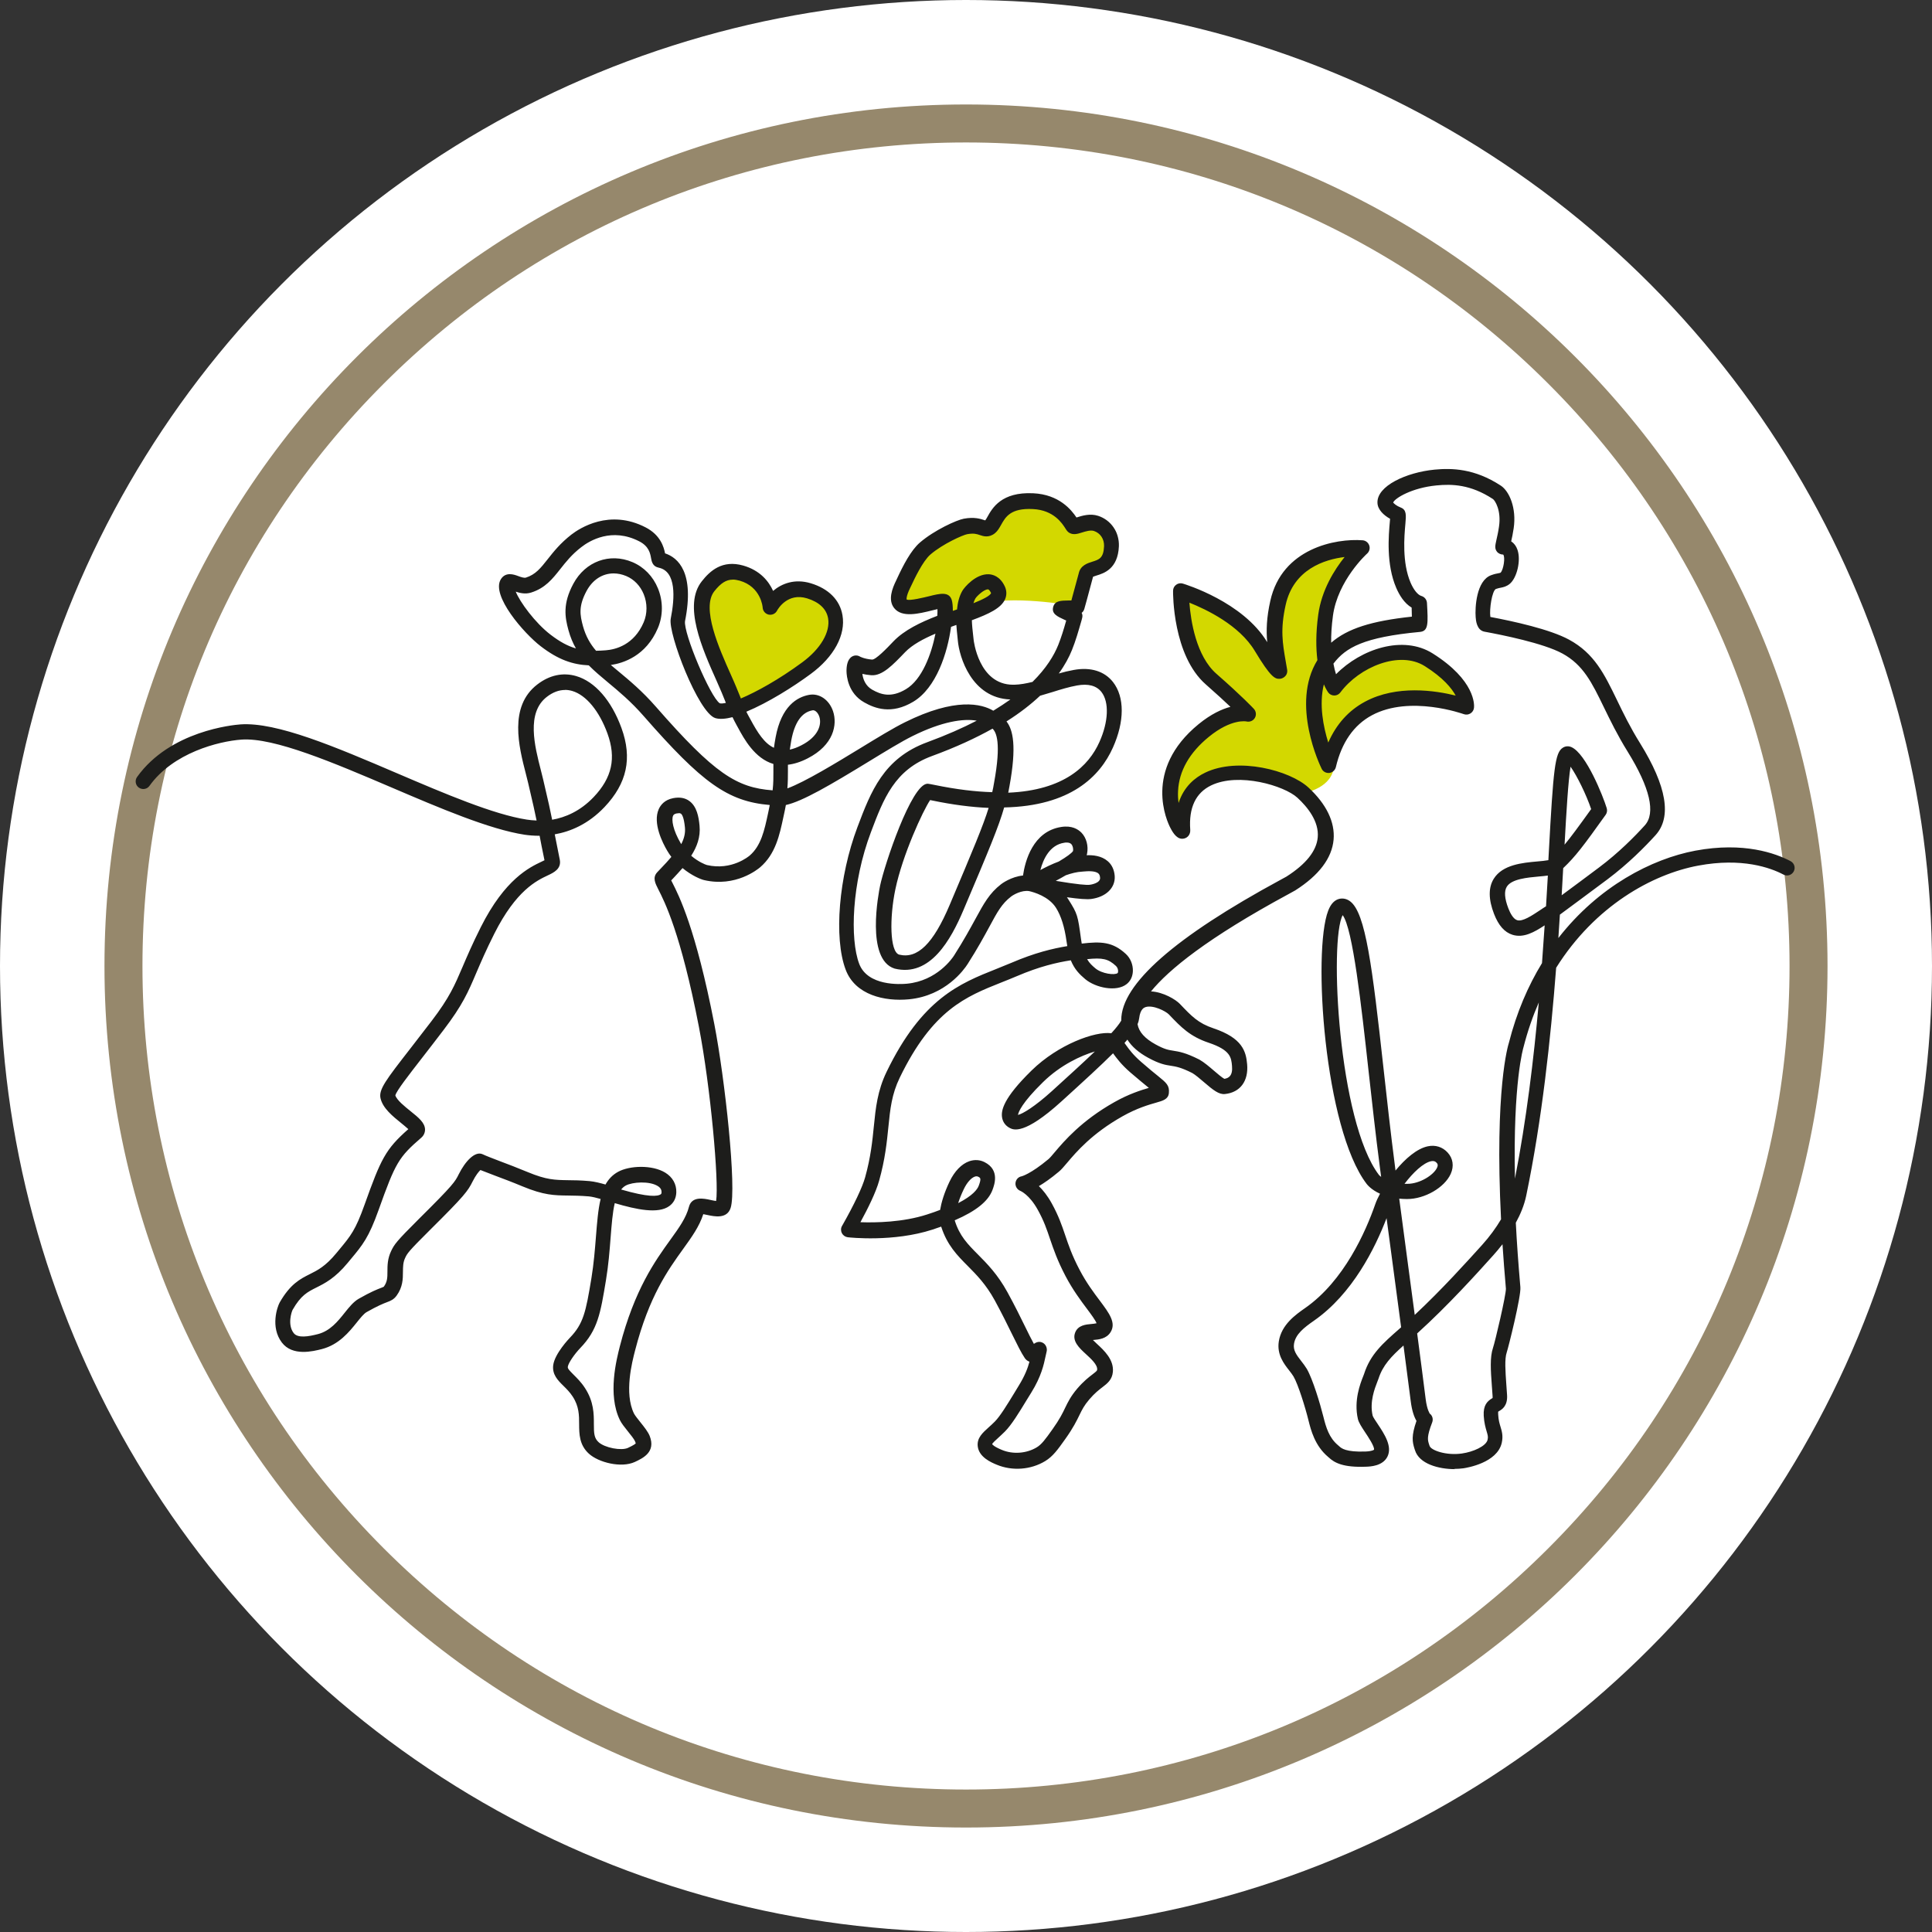 <?xml version="1.0" encoding="UTF-8"?>
<svg xmlns="http://www.w3.org/2000/svg" id="Ebene_2" viewBox="0 0 254.28 254.28">
  <rect x="0" y="0" width="254.28" height="254.28" fill="#333333" stroke="none"/>
  <defs>
    <style>.cls-1{fill:#96886c;}.cls-1,.cls-2,.cls-3,.cls-4{stroke-width:0px;}.cls-2{fill:#d3d800;}.cls-3{fill:#fff;}.cls-4{fill:#1d1d1b;}</style>
  </defs>
  <g id="Logo_POS_30_30_50_30">
    <circle class="cls-3" cx="127.14" cy="127.14" r="127.14"></circle>
    <path id="Kreis" class="cls-1" d="M127.14,18.75c28.95,0,56.17,11.27,76.64,31.75,20.47,20.47,31.75,47.69,31.75,76.64s-11.27,56.17-31.75,76.64c-20.47,20.47-47.69,31.75-76.64,31.75s-56.17-11.27-76.64-31.75c-20.47-20.47-31.75-47.69-31.75-76.64s11.27-56.17,31.75-76.64c20.47-20.47,47.69-31.75,76.64-31.75M127.14,13.75c-62.62,0-113.39,50.76-113.39,113.39s50.76,113.39,113.39,113.39,113.39-50.76,113.39-113.39S189.76,13.75,127.14,13.75h0Z"></path>
    <g id="Atribute">
      <path class="cls-2" d="M167.75,79.62s2.84-8.99,12.16-7.83c1.22.15-8.76,5.6-4.84,17.31.48,1.42,3.03-1.58,3.03-1.58,9.38-6.42,15.58,3.23,15.42,5.83-.03.56-4.78-2.45-12.07-.2-2.71.84-5.79,3.33-5.88,7.52-.07,3.04-3.89,3.68-3.89,3.68,0,0-6.03-4.15-11.5-1.94-4.38,1.77-4.28,6.97-4.28,6.97,0,0-4.91-5.26.44-11.47,4.34-5.03,9.57-2.79,8.63-3.77-1.95-2.02-7.1-5.08-8.56-8.85-1.69-4.39-.77-7.43-.77-7.43,0,0,2.9.54,8.27,4.28,1.03.72,3.29,3.42,3.29,3.42l.54-5.94Z"></path>
      <path class="cls-2" d="M101.74,78.45s-.47-2.72-4.31-3.72c-3.13-.82-7.63,2.55-4.45,10.13,2.4,5.72,4.1,8.98,4.1,8.98,0,0,12.89-4.95,13.68-11.36.33-2.72-1.02-4.09-2.6-4.81-3.92-1.79-6.41.78-6.41.78Z"></path>
      <path class="cls-2" d="M127.06,80.72s.56-1.1,3.65-1.53c4.71-.65,11.7.73,11.7.73l1.1-4.5c.78-.63,3.56.22,3.56-4.38,0-3.22-4.72-2.43-5.25-2.28-.21.06-.65-2.03-4.72-3.28-1.92-.59-5.25-.14-6.93,3.41-.1.22-4.26-.02-5.74,1.08-4.13,3.07-5.87,6.1-6.14,7.96-.29,1.96.54,2.77,5.24,1.3,1.28-.4.82,1.72,1.39,1.91.74.25,1.7-.55,2.13-.43Z"></path>
    </g>
    <path class="cls-4" d="M191.47,193.36c-2.13,0-4.69-.69-5.24-2.5l-.06-.18c-.29-.92-.43-1.69.26-3.67-.29-.49-.6-1.3-.76-2.62-.23-1.82-.56-4.37-.95-7.3-1.62,1.45-2.72,2.6-3.29,4.37-.03.1-.09.24-.16.42-.33.85-1.03,2.62-.61,4.44.05.18.4.71.66,1.09.88,1.32,1.97,2.96,1.28,4.32-.63,1.23-2.25,1.29-2.79,1.31-3.03.12-4.17-.51-4.93-1.22l-.08-.07c-1.75-1.47-2.27-3.55-2.58-4.79-.43-1.75-1.36-4.74-1.97-5.79-.14-.23-.34-.5-.56-.78-.7-.89-1.65-2.1-1.38-3.84.35-2.22,2.22-3.52,3.46-4.39,5.13-3.57,7.99-10.09,9.23-13.66.14-.41.36-.88.63-1.39-1.17-.53-1.67-1.18-1.76-1.29-5.58-7.32-7.13-30.61-5.06-35.96.35-.92.87-1.44,1.52-1.57.49-.09.96.03,1.37.34,2.04,1.52,2.91,8.58,4.39,21.98.46,4.17.94,8.49,1.5,12.81.03.21.06.42.08.64,1.28-1.56,2.82-2.89,4.25-3.19,1-.21,1.93.08,2.61.82.71.77.86,1.79.41,2.8-.81,1.81-3.42,3.32-5.73,3.32h-.07c-.35,0-.67-.02-.98-.05.31,2.35.66,4.98,1.02,7.67.34,2.57.69,5.17,1.02,7.63,3.61-3.37,6.95-7.09,8.86-9.2,1-1.11,1.84-2.26,2.5-3.38-.86-17.16.94-22.94,1.03-23.22,1.02-4.02,2.53-7.51,4.36-10.5.13-1.7.24-3.36.35-4.97-1.37.9-2.78,1.7-4.24,1.24-1.04-.33-1.83-1.22-2.42-2.74-.74-1.91-.76-3.47-.04-4.63,1.16-1.87,3.81-2.11,5.74-2.28.48-.04,1.1-.1,1.45-.17.02-.31.03-.62.05-.93.61-11.19.81-13.23,1.87-13.88.34-.21.74-.23,1.11-.07,1.95.86,4.19,6.52,4.65,8.04.09.3.04.62-.14.87-2.95,4.13-3.97,5.48-5.59,7.02-.06,1.14-.13,2.34-.2,3.57,1.39-1.03,3.46-2.56,4.92-3.66,2.59-1.94,4.7-4.08,6.02-5.54,1.46-1.61.68-4.96-2.25-9.69-1.36-2.19-2.3-4.14-3.14-5.86-1.57-3.23-2.7-5.57-5.46-7.07-2.5-1.36-8-2.46-10.25-2.87-1.03-.19-1.13-1.49-1.16-1.91-.1-1.21.07-4.83,2.05-5.53.41-.15.71-.21.94-.25.24-.05.25-.05.29-.08.39-.39.64-2.07.34-2.38-.3,0-.62-.13-.81-.37-.34-.42-.24-.83-.08-1.56.1-.44.24-1.04.34-1.75.32-2.14-.53-3.45-.8-3.63-2.94-1.93-5.4-1.99-7.43-1.79-3.23.31-5.48,1.68-5.7,2.25.11.14.43.44,1,.66.77.3.71.99.61,2.13-.15,1.66-.45,5.1.68,7.75.41.96.96,1.63,1.43,1.76.41.12.7.48.73.91.15,2.7.21,3.71-.92,3.82-7.38.69-9.76,2.05-11.37,4.15,0,0-.01.02-.02.03.1.56.22,1.02.34,1.39,3.29-3.34,8.83-5.19,12.72-2.74,5.64,3.55,5.48,6.79,5.44,7.15-.03.31-.2.58-.47.75-.26.16-.58.2-.88.09-.07-.02-7.07-2.55-12.09.15-2.38,1.28-3.98,3.58-4.74,6.82-.1.41-.44.72-.86.77-.43.04-.83-.17-1.01-.55-.18-.36-4.13-8.51-.56-14.3-.19-1.53-.23-3.5.11-5.98.44-3.25,2.14-5.93,3.47-7.59-2.63.32-6.72,1.6-7.76,6.31-.72,3.23-.41,5.02.02,7.49l.18,1.05c.03.19,0,.39-.07.56-.15.34-.52.59-.89.62-.64.04-1.2-.18-3.3-3.67-2.04-3.4-6.4-5.47-8.61-6.35.18,2.36.88,7.03,3.58,9.38,3.35,2.93,4.85,4.53,4.91,4.6.3.33.35.82.12,1.2-.23.38-.69.56-1.12.45h0s-1.96-.4-4.93,2.03c-2.56,2.09-3.92,4.49-4.05,7.12-.03.56,0,1.09.07,1.58.7-2.17,2.17-3.35,3.5-3.99,4.36-2.1,11.14-.29,13.58,1.95,2.38,2.19,3.52,4.57,3.32,6.87-.22,2.44-1.92,4.69-5.05,6.68-.1.06-.4.23-.87.48-10.71,5.79-15.79,9.96-18.11,12.81,1.65.09,3.27,1.09,3.8,1.65,1.56,1.64,2.42,2.54,4.42,3.21,3.81,1.28,4.28,3.03,4.43,4.72.2,2.24-.93,3.73-2.93,3.93-.78.08-1.53-.51-2.76-1.57-.55-.47-1.12-.96-1.54-1.2-1.49-.75-2.16-.85-2.8-.95-.73-.11-1.48-.23-2.99-1.05-1.25-.68-2.17-1.48-2.74-2.39-.12.14-.25.29-.38.44.06.08.12.17.18.25.42.59.95,1.32,2.01,2.24,1.01.88,1.72,1.46,2.21,1.85,1.12.91,1.54,1.25,1.44,2.26-.08.8-.77,1-1.66,1.25-.95.27-2.55.73-4.44,1.8-4.03,2.27-6.08,4.69-7.3,6.13-.44.52-.76.9-1.08,1.16-1.07.9-1.95,1.5-2.63,1.9.53.51,1.13,1.25,1.7,2.28.9,1.64,1.32,2.87,1.76,4.17.44,1.3.89,2.65,1.91,4.59.88,1.68,1.87,3,2.67,4.06,1.21,1.62,2.17,2.9,1.39,4.13-.55.87-1.54.96-2.27,1.02-.02,0-.03,0-.05,0,.17.17.36.34.51.49.96.88,2.26,2.09,2.12,3.7-.09,1.04-.74,1.54-1.37,2.02-.46.35-1.03.79-1.73,1.61-.69.81-.95,1.34-1.3,2.06-.36.74-.81,1.67-1.84,3.12-1.03,1.45-1.65,2.32-2.67,2.94-1.89,1.15-4.34,1.33-6.39.47-.7-.29-2.34-.98-2.49-2.44-.11-1.08.64-1.75,1.44-2.47.25-.22.52-.47.81-.76.7-.7,1.68-2.31,2.54-3.72l.63-1.04c.79-1.28,1.17-2.29,1.39-3.12-.25-.09-.46-.25-.61-.47-.49-.72-1.01-1.8-1.68-3.15-.6-1.23-1.35-2.75-2.28-4.46-1.16-2.11-2.37-3.33-3.55-4.52-1.39-1.4-2.71-2.73-3.5-5.18-.37.13-.75.26-1.14.39-5.13,1.67-10.91,1.04-11.15,1.01-.33-.04-.62-.24-.78-.54-.15-.3-.15-.65.02-.95l.06-.1c1.55-2.74,2.61-4.97,2.98-6.29.74-2.65.96-4.81,1.15-6.73.24-2.4.47-4.67,1.68-7.17,4.67-9.64,9.63-11.62,14.43-13.53.66-.26,1.32-.53,1.99-.81,3.07-1.32,5.43-1.88,7.36-2.2-.04-.2-.07-.41-.1-.63q-.39-2.83-1.38-4.4c-.96-1.52-2.93-2.07-3.55-2.21-.98-.15-2.06.48-2.37.72-1.22.94-1.8,2.01-2.85,3.96-.69,1.27-1.55,2.86-2.88,4.94-.44.69-2.89,4.15-7.7,4.62-3.21.31-7.08-.55-8.34-3.9-1.58-4.18-.91-12.24,1.55-18.76,1.76-4.66,3.42-9.06,9.2-11.18,2.5-.92,4.65-1.87,6.5-2.83-1.75-.31-4.58.1-8.46,2.03-1.42.7-3.53,1.99-5.77,3.36-5.04,3.08-8.7,5.23-10.89,5.71-.07.37-.14.76-.24,1.19l-.08.37c-.51,2.4-1.04,4.89-3.06,6.63-.32.27-3.23,2.66-7.39,1.69-.39-.09-1.6-.56-2.83-1.58-.41.47-.84.93-1.25,1.37l-.24.25c.05.09.1.2.15.3.84,1.65,3.08,6.03,5.52,18.6,1.41,7.26,2.97,21.68,2.15,24.21-.48,1.49-2.16,1.12-3.05.93-.16-.04-.38-.08-.55-.11-.53,1.64-1.52,3.01-2.65,4.58-2,2.78-4.49,6.24-6.32,13.34-.4,1.54-1.46,5.63-.15,8.32.12.24.51.73.83,1.13.53.66,1.03,1.29,1.24,1.83.83,2.12-.91,2.92-1.95,3.41-1.79.83-4.78.08-6.06-1.09-1.27-1.16-1.27-2.6-1.28-3.87,0-1.16,0-2.35-.85-3.65-.38-.58-.81-1.01-1.23-1.42-.7-.69-1.49-1.47-1.33-2.71.2-1.52,2.11-3.52,2.19-3.6,1.78-1.85,2.1-3.36,2.84-7.86.31-1.9.46-3.76.59-5.41.15-1.88.28-3.58.62-5-.53-.15-1.12-.3-1.56-.34-1.09-.09-1.94-.1-2.69-.11-1.87-.02-3.22-.04-6.04-1.21-1.31-.55-2.57-1.02-3.61-1.41-.77-.29-1.42-.54-1.92-.74-.23.22-.6.66-1.02,1.49-.64,1.28-1.03,1.85-5.63,6.41-2.87,2.85-2.99,3.09-3.26,3.67-.28.59-.28,1.16-.29,1.83,0,.94-.02,2.01-.83,3.13-.39.53-.78.68-1.28.87-.45.17-1.21.47-2.67,1.3-.37.21-.82.77-1.3,1.37-.99,1.23-2.34,2.92-4.6,3.5-1.15.29-3.86.98-5.26-.87-1.54-2.04-.59-4.71-.28-5.27,1.4-2.44,2.7-3.09,3.95-3.72,1.03-.51,2.09-1.05,3.49-2.75l.39-.47c1.52-1.83,2.15-2.59,3.33-5.9,2.16-6.04,2.75-7.31,5.77-9.97-.26-.24-.64-.55-.92-.78-1.14-.92-2.44-1.97-2.74-3.28-.26-1.16.71-2.41,3.92-6.54.81-1.04,1.74-2.24,2.8-3.63,2.36-3.09,3.04-4.7,4.08-7.13.57-1.33,1.27-2.98,2.4-5.23,3.19-6.35,6.43-7.87,7.99-8.61.13-.06.27-.13.39-.19-.31-1.48-.5-2.46-.64-3.22-.78,0-1.43-.06-1.98-.14-4.61-.71-11.16-3.5-17.49-6.21-7.61-3.25-15.48-6.61-19.76-6.31-3.04.22-9.01,1.74-12.12,6.09-.32.45-.94.55-1.4.23-.45-.32-.55-.95-.23-1.4,4.36-6.09,12.67-6.85,13.6-6.92,4.78-.34,12.5,2.96,20.68,6.46,6.22,2.66,12.65,5.4,17.01,6.07.37.06.81.1,1.29.12-.2-1-.48-2.27-1.11-4.94-.09-.37-.19-.77-.3-1.2-.91-3.53-2.29-8.86,1.51-11.77,1.6-1.23,3.37-1.61,5.11-1.1,2.47.72,4.64,3.21,5.96,6.83,1.45,3.98.73,7.29-2.24,10.42-2.14,2.25-4.49,3.22-6.54,3.58.15.78.35,1.79.66,3.32.25,1.22-.8,1.72-1.57,2.08-1.46.69-4.17,1.96-7.05,7.69-1.1,2.19-1.76,3.74-2.35,5.11-1.09,2.57-1.82,4.27-4.33,7.56-1.06,1.4-2,2.6-2.81,3.65-1.8,2.32-3.37,4.33-3.53,4.95.2.63,1.25,1.47,2.02,2.09,1.05.84,1.87,1.51,1.89,2.4,0,.41-.17.8-.5,1.08-2.97,2.57-3.39,3.28-5.61,9.5-1.3,3.64-2.09,4.6-3.68,6.5l-.38.46c-1.67,2.03-3.04,2.71-4.14,3.26-1.17.59-2.02,1.01-3.12,2.93-.12.22-.72,1.94.14,3.06.54.71,1.98.45,3.18.14,1.61-.41,2.63-1.68,3.53-2.81.6-.75,1.16-1.45,1.86-1.85,1.59-.91,2.44-1.24,2.94-1.43.15-.06.31-.12.35-.15.47-.64.48-1.21.48-2.01,0-.79.01-1.68.48-2.67.42-.89.68-1.27,3.66-4.24,4.57-4.53,4.76-4.9,5.25-5.89.83-1.66,2.13-3.11,3.15-2.62.41.2,1.28.53,2.27.91,1.06.4,2.33.88,3.67,1.44,2.46,1.02,3.53,1.03,5.29,1.06.78,0,1.67.02,2.83.12.65.06,1.44.26,2.1.45.4-.71.93-1.28,1.67-1.68,1.5-.82,4.47-.94,6.2.12.96.59,1.48,1.51,1.45,2.58-.02.77-.34,1.4-.93,1.82-1.46,1.05-4.27.47-7.17-.39-.29,1.22-.41,2.8-.55,4.57-.13,1.69-.28,3.6-.61,5.58-.72,4.35-1.08,6.54-3.38,8.92-.72.75-1.58,1.96-1.64,2.47-.03.22.15.43.75,1.03.44.44,1,.98,1.5,1.75,1.18,1.8,1.18,3.43,1.18,4.75,0,1.23.03,1.85.62,2.39.81.74,2.99,1.16,3.87.75.75-.35.96-.52,1.02-.59,0,0-.02-.1-.09-.27-.1-.26-.58-.87-.94-1.31-.44-.55-.85-1.06-1.06-1.5-1.63-3.35-.44-7.96,0-9.7,1.93-7.47,4.65-11.25,6.64-14.01,1.16-1.61,2.08-2.88,2.46-4.36.38-1.43,2.01-1.07,2.79-.9.22.05.55.12.78.15.39-2.5-.73-15-2.27-22.95-2.38-12.29-4.53-16.49-5.34-18.07-.41-.8-.79-1.55-.14-2.25l.55-.58c.46-.48.91-.96,1.31-1.44-.2-.26-.38-.53-.55-.82-.61-1.03-1.93-3.64-1.11-5.47.24-.53.76-1.22,1.89-1.44.86-.17,1.59-.04,2.16.39.96.72,1.21,2.05,1.32,3.25.14,1.48-.35,2.77-1.1,3.94.93.79,1.84,1.16,2.07,1.22,3.26.76,5.54-1.17,5.63-1.25,1.51-1.3,1.94-3.35,2.41-5.53l.08-.38c.06-.26.11-.51.15-.74-5.54-.47-8.92-2.94-16.57-11.68-1.7-1.95-3.32-3.29-4.74-4.47-.9-.75-1.75-1.46-2.51-2.23-2.12-.1-4-.73-6.32-2.51-2.18-1.67-6.59-6.69-5.25-8.83.64-1.02,1.75-.61,2.29-.41.37.14.76.27,1.01.2,1.26-.4,1.93-1.24,2.86-2.42.78-.99,1.67-2.11,3.12-3.24,1.09-.84,5.01-3.41,9.77-.95,1.96,1.01,2.4,2.59,2.56,3.42,1.7.56,3.91,2.5,2.63,8.91-.25,1.54,3.34,10.04,4.57,10.82.16.05.43.03.8-.05-.03-.08-.06-.16-.09-.24-.27-.67-.58-1.45-1.1-2.6-1.91-4.27-4.48-10.01-1.97-13.17,1.08-1.37,2.69-2.84,5.43-2.07,2.26.64,3.39,2.1,3.95,3.34,1.12-.95,2.82-1.65,4.97-1,2.34.71,3.82,2.2,4.16,4.2.45,2.59-1.12,5.49-4.19,7.74-2.3,1.7-5.65,3.8-8.46,4.96.12.24.25.5.41.78l.15.27c.92,1.71,1.82,3.13,3.07,3.7.05-.41.13-.87.22-1.38.76-4.1,2.82-5.3,4.42-5.59,1.34-.24,2.63.65,3.14,2.16.59,1.77.08,4.45-3.34,6.2-.95.49-1.82.75-2.6.84,0,.3,0,.58,0,.87,0,.67,0,1.35-.07,2.24,2.27-.82,6.55-3.43,9.55-5.26,2.27-1.39,4.42-2.7,5.92-3.44,6.65-3.3,10.1-2.43,11.63-1.52.82-.5,1.56-.99,2.25-1.48-5.12-.18-6.74-5.62-6.92-7.78-.02-.17-.04-.37-.06-.6-.04-.42-.1-.9-.13-1.43-.23.08-.47.17-.7.25-.46,3.41-1.94,8.05-4.98,9.86-2.88,1.72-5.06.87-6.45.08-2.13-1.2-2.32-3.46-2.33-4.12,0-.67.11-1.54.73-1.91.32-.19.73-.19,1.05.01h0s.54.3,1.57.39c.48.05,1.96-1.48,2.83-2.4,1.42-1.48,3.57-2.51,5.77-3.36.02-.33.03-.63.02-.88-.22.05-.46.11-.67.16-1.78.44-3.99,1-5.02-.29-.86-1.07-.26-2.6.26-3.65l.13-.28c.77-1.66,1.81-3.7,3.01-4.72,1.89-1.62,4.8-2.94,5.75-3.12,1.39-.26,2.21.02,2.7.18.04.02.09.03.13.04.09-.11.2-.31.29-.47.64-1.15,1.84-3.3,6.02-3.1,3.42.16,5.03,2.19,5.7,3.19.02,0,.04-.01.06-.02.69-.22,1.74-.54,2.79-.2,1.71.56,2.8,2.17,2.73,4.01-.13,2.97-1.96,3.55-2.95,3.85-.15.05-.34.11-.45.16-.09.36-.35,1.3-.81,3.01l-.33,1.19c-.07.25-.19.43-.36.55.11.2.14.44.05.74l-.08.3c-.39,1.35-.75,2.63-1.25,3.86-.38.94-.93,1.98-1.73,3.08.65-.19,1.32-.35,1.99-.47,2.2-.4,4.03.17,5.15,1.6,1.53,1.96,1.53,5.18-.02,8.63-1.69,3.77-5.55,7.69-14.31,7.87-.7,2.47-1.98,5.55-5.36,13.51-1.64,3.86-4.36,8.86-9.06,7.7-3.82-1.21-2.11-9.92-1.91-10.91.57-2.72,4.13-13.42,6.24-13.42.02,0,.04,0,.05,0,.13.01.44.07.89.16,2.87.59,5.38.89,7.58.95.09-.39.17-.79.24-1.23.97-5.28.3-6.65-.2-7.13-2.2,1.23-4.82,2.45-7.96,3.6-4.94,1.81-6.38,5.61-8.04,10.01-2.54,6.71-2.78,14.09-1.55,17.34,1.12,2.96,5.43,2.7,6.28,2.62,3.97-.38,5.99-3.37,6.2-3.7,1.29-2.02,2.13-3.57,2.81-4.81,1.11-2.04,1.84-3.39,3.39-4.59.06-.05,1.31-.99,2.88-1.14.27-1.88,1.29-5.81,5.03-6.39,1.4-.22,2.22.3,2.67.76.65.68.93,1.74.73,2.77-.01.06-.03.13-.05.19.81-.03,1.94.06,2.77.78.55.47.86,1.15.92,1.96.1,1.55-1.15,2.76-3.1,3.02-.56.07-1.57,0-3.19-.23.06.09.12.18.18.27,1.23,1.94,1.25,2.12,1.67,5.2.03.22.06.43.1.63,2.53-.3,4.07-.24,5.8,1.36.62.57.96,1.42.93,2.27-.03.71-.32,1.32-.83,1.71-1.33,1.05-4.07.49-5.45-.67-.73-.62-1.4-1.27-1.89-2.47-1.85.29-4.12.81-7.11,2.09-.68.29-1.36.56-2.04.83-4.65,1.85-9.04,3.6-13.37,12.54-1.05,2.18-1.25,4.08-1.49,6.49-.2,1.99-.43,4.25-1.22,7.07-.42,1.51-1.46,3.62-2.46,5.45,1.99.07,5.58.02,8.78-1.02.63-.2,1.19-.4,1.71-.6.16-.95.52-2.21,1.24-3.72.66-1.38,1.59-2.34,2.61-2.69.69-.23,1.39-.19,2.01.13,2.03,1.03,1.27,3.01,1.03,3.66-.56,1.49-2.17,2.78-4.97,3.99.63,2.05,1.7,3.13,3.06,4.5,1.21,1.22,2.59,2.61,3.88,4.96.96,1.75,1.72,3.29,2.33,4.54.44.9.82,1.67,1.15,2.26.27-.19.74-.43,1.26-.09.36.24.53.73.41,1.15-.05.18-.09.38-.14.62-.22,1.04-.55,2.61-1.88,4.75l-.63,1.02c-.96,1.58-1.96,3.22-2.83,4.09-.32.32-.62.59-.89.84-.31.28-.74.67-.79.82.02.03.17.3,1.28.76,1.46.61,3.25.47,4.59-.34.64-.39,1.1-1.01,2.08-2.39.94-1.32,1.33-2.12,1.67-2.84.37-.76.72-1.48,1.57-2.49.84-.98,1.53-1.51,2.04-1.9.56-.43.58-.48.59-.61.06-.63-.8-1.42-1.49-2.05-.87-.8-1.85-1.71-1.4-2.84.38-.96,1.42-1.05,2.1-1.11.21-.02.53-.05.71-.1-.13-.38-.74-1.2-1.24-1.87-.84-1.12-1.88-2.51-2.84-4.33-1.09-2.08-1.59-3.57-2.04-4.88-.43-1.27-.79-2.36-1.61-3.84-1.12-2.03-2.28-2.49-2.29-2.5-.42-.16-.69-.59-.65-1.03.04-.45.37-.82.81-.89h0s1.17-.29,3.53-2.26c.18-.15.49-.51.83-.92,1.23-1.45,3.51-4.14,7.84-6.58,1.89-1.07,3.49-1.57,4.54-1.88-.05-.04-.11-.09-.16-.13-.5-.41-1.22-1-2.26-1.89-1.21-1.05-1.83-1.9-2.29-2.53-1.6,1.6-3.82,3.63-6.79,6.33-4.92,4.47-6.33,3.74-6.8,3.5-.57-.29-.93-.8-1.02-1.41-.13-.88.13-2.48,3.89-6.16,3.51-3.43,8.36-5.19,10.49-4.9.6-.65,1.04-1.21,1.31-1.66,0-.03,0-.05,0-.08,0-4.72,7.07-10.93,20.98-18.46.4-.21.66-.35.75-.41,2.58-1.64,3.97-3.38,4.13-5.17.19-2.1-1.35-4-2.68-5.22-1.73-1.59-7.72-3.37-11.35-1.62-2.03.98-2.96,2.94-2.75,5.84.04.63-.35,1.03-.76,1.14-.88.25-1.46-.62-1.86-1.4-.4-.76-3.66-7.61,3.72-13.64,1.64-1.34,3.08-1.99,4.19-2.28-.77-.73-1.84-1.72-3.23-2.94-4.37-3.82-4.33-12-4.32-12.34,0-.31.15-.61.41-.79.25-.19.58-.24.88-.15.32.1,7.9,2.4,11.1,7.71-.14-1.54-.09-3.22.41-5.45,1.54-6.92,8.62-8.23,12.15-7.96.4.03.74.3.87.68.13.38.02.8-.28,1.07-.04.03-3.87,3.52-4.5,8.19-.18,1.35-.25,2.52-.23,3.54,2.16-1.87,5.31-2.86,10.62-3.43,0-.34-.01-.76-.03-1.19-.99-.58-1.64-1.69-2.03-2.6-1.34-3.11-1-6.89-.84-8.71.01-.13.02-.26.03-.38-.83-.46-1.62-1.19-1.66-2.08-.11-2.25,3.82-4.03,7.52-4.39,2.24-.21,5.24-.17,8.72,2.11,1.11.73,2.08,2.94,1.69,5.6-.1.69-.23,1.29-.33,1.73.38.25.67.63.83,1.12.48,1.38-.07,3.73-1.05,4.5-.42.33-.8.41-1.14.48-.17.03-.38.07-.66.17-.5.27-.87,2.65-.72,3.68,2.98.56,7.85,1.62,10.36,2.99,3.33,1.81,4.64,4.52,6.31,7.96.81,1.68,1.73,3.58,3.04,5.68,3.5,5.65,4.19,9.71,2.03,12.09-1.38,1.52-3.59,3.76-6.31,5.8-2.12,1.59-5.51,4.09-6.28,4.66-.06,1-.13,2.03-.2,3.08,5.3-6.81,12.29-10.42,18.03-11.5,6.37-1.19,10.58.35,12.53,1.38.49.26.68.86.42,1.35-.26.49-.86.68-1.35.42-1.72-.91-5.47-2.26-11.23-1.18-6.05,1.13-13.59,5.31-18.69,13.44-.73,9.41-1.87,20.04-3.94,30-.26,1.25-.76,2.45-1.37,3.56.13,2.57.33,5.39.6,8.48.11,1.21-1.58,7.95-1.8,8.6-.29.85-.17,2.48-.05,4.2.03.47.07.95.1,1.43.08,1.41-.68,1.87-1.05,2.08-.04.02-.08.05-.12.08,0,0-.02.12,0,.39.04.73.18,1.18.31,1.61.18.59.36,1.2.16,2.1-.6,2.64-4.59,3.28-5.04,3.35-.38.05-.79.08-1.22.08ZM188.23,186.09c.31.27.42.71.27,1.11-.73,1.9-.6,2.31-.42,2.88l.07.21c.18.6,2.21,1.31,4.27,1.01,1.47-.21,3.18-.96,3.37-1.81.09-.39.02-.6-.12-1.08-.14-.47-.33-1.11-.39-2.07-.08-1.4.48-1.93,1.1-2.3.02-.01.05-.03.07-.04,0-.04,0-.11,0-.21-.03-.47-.06-.94-.1-1.4-.15-2.01-.27-3.75.15-4.99.29-.86,1.72-6.95,1.7-7.79-.18-2.07-.33-4.02-.45-5.85-.44.57-.86,1.06-1.21,1.45-2.1,2.34-5.96,6.62-10.02,10.29.46,3.49.86,6.55,1.12,8.65.18,1.4.52,1.88.57,1.95ZM182.5,160.31c-1.51,3.96-4.5,9.99-9.56,13.51-1.32.92-2.43,1.78-2.63,3.05-.13.82.28,1.41.97,2.29.25.32.51.66.72,1.01.78,1.35,1.75,4.58,2.18,6.3.35,1.42.76,2.77,1.92,3.74.05.04.1.09.16.14.28.26.86.79,3.49.69.89-.04,1.09-.23,1.09-.24.11-.38-.82-1.77-1.17-2.29-.46-.7-.83-1.25-.95-1.75-.56-2.44.32-4.67.7-5.63.05-.13.09-.22.11-.29.83-2.59,2.45-4.02,4.7-5.99l.18-.16c-.38-2.86-.79-5.95-1.2-9-.25-1.85-.49-3.67-.72-5.39ZM128.53,154.82c-.06,0-.14.01-.23.04-.49.17-1.04.79-1.45,1.65-.33.69-.57,1.3-.74,1.84,1.92-.99,2.53-1.81,2.71-2.3.36-.96.21-1.03-.06-1.17-.06-.03-.13-.06-.24-.06ZM81.76,156.56c3.55,1.03,4.8.92,5.21.62.04-.03.09-.07.1-.25,0-.25-.05-.55-.5-.83-1.12-.69-3.34-.53-4.2-.07-.24.13-.44.31-.62.53ZM184.85,155.81c.12,0,.25,0,.38,0,1.64,0,3.47-1.16,3.91-2.13.16-.36.06-.51-.05-.63-.17-.19-.36-.29-.73-.22-1.04.22-2.38,1.5-3.5,2.97ZM202.53,131.93c-.79,1.81-1.47,3.77-2.01,5.88-.03.1-1.4,4.62-1.13,17.31,1.5-7.68,2.47-15.71,3.14-23.2ZM176.72,120.44c-1.79,3.31-.58,27.17,4.77,34.2.01.01.1.12.29.26-.05-.42-.11-.82-.16-1.21-.57-4.34-1.04-8.67-1.51-12.85-.92-8.35-2.06-18.66-3.4-20.4ZM144.1,138.39c-1.81.54-4.5,1.76-6.82,4.03-2.82,2.76-3.24,3.96-3.3,4.32.61-.13,2.23-1.11,4.45-3.12,2.14-1.95,4.1-3.72,5.67-5.23ZM149.72,134.8c.17,1.01.95,1.88,2.37,2.66,1.2.66,1.7.73,2.33.83.76.12,1.62.25,3.44,1.17.63.36,1.27.91,1.89,1.44.44.38,1.1.94,1.39,1.09.56-.08,1.13-.39,1.01-1.7-.1-1.1-.18-2.08-3.07-3.05-2.47-.83-3.63-2.04-5.23-3.72-.42-.44-2.1-1.29-3.08-.97-.17.06-.69.23-.84,1.47-.03.25-.1.52-.22.79ZM143.08,126.24c.32.55.69.87,1.09,1.21.85.71,2.54.93,2.93.62.01,0,.05-.07.06-.22.01-.26-.1-.55-.29-.72-1.01-.94-1.77-1.1-3.8-.89ZM122.42,105.3c-.95,1.41-3.63,7.21-4.58,11.76-.78,3.73-.73,8.19.49,8.58,2.42.6,4.5-1.42,6.67-6.56,3.1-7.32,4.41-10.44,5.12-12.75-2.2-.09-4.68-.4-7.46-.98-.09-.02-.17-.04-.25-.05ZM203.7,115.24c-.35.05-.74.08-1.16.12-1.51.14-3.59.32-4.22,1.34-.37.59-.3,1.55.2,2.85.24.62.64,1.4,1.16,1.56.7.22,1.92-.59,2.99-1.3.26-.18.53-.36.81-.53.08-1.4.16-2.75.24-4.04ZM138.93,115.93c2.99.5,4.11.57,4.49.52.06,0,1.41-.19,1.37-.91-.02-.36-.14-.5-.23-.58-.43-.38-1.47-.3-1.91-.26l-.23.02c-.67.03-1.42.22-2.15.48-.42.25-.87.5-1.33.74ZM140.38,110.89c-.1,0-.21,0-.32.03-1.89.29-2.75,2.13-3.13,3.59.66-.36,1.51-.78,2.42-1.12,1.01-.6,1.72-1.11,1.88-1.39.05-.3-.04-.71-.24-.91-.13-.13-.33-.2-.6-.2ZM206.71,100.9c-.31,1.86-.55,5.89-.79,10.27.82-.98,1.81-2.33,3.5-4.68-.65-1.92-1.85-4.36-2.71-5.58ZM89.35,107.03c-.1,0-.21.02-.3.03-.35.07-.42.22-.46.3-.24.52-.02,1.89,1.01,3.64.02.03.04.07.06.1.36-.69.56-1.41.49-2.17-.13-1.35-.38-1.73-.53-1.84-.07-.05-.17-.07-.28-.07ZM74.37,90.81c-.81,0-1.61.3-2.39.9-2.74,2.1-1.61,6.48-.79,9.68.11.44.22.86.31,1.25.69,2.92.96,4.18,1.17,5.25,1.72-.3,3.68-1.11,5.47-2.99,2.42-2.55,2.98-5.13,1.81-8.36-1.08-2.97-2.81-5.06-4.64-5.6-.31-.09-.63-.14-.94-.14ZM132.46,94.94c.87,1.1,1.37,3.25.4,8.54-.05.3-.11.58-.16.85,7.36-.31,10.6-3.54,12-6.67,1.2-2.67,1.3-5.25.27-6.58-.66-.84-1.74-1.13-3.22-.86-1.05.19-2.14.52-3.18.85-.55.17-1.11.34-1.68.5-1.18,1.11-2.63,2.25-4.42,3.38ZM80.39,87.52c.31.26.63.53.96.8,1.48,1.23,3.16,2.62,4.97,4.69,7.73,8.84,10.64,10.66,15.37,11.01.11-.98.1-1.7.1-2.43,0-.34,0-.68,0-1.04-2.46-.73-3.86-3.3-4.67-4.8l-.15-.27c-.22-.41-.41-.76-.56-1.09-.91.23-1.69.3-2.27.12-2.23-.7-6.25-11.15-5.86-13.09.55-2.78.73-6.2-1.56-6.7-.13-.03-.22-.06-.27-.08-.59-.23-.69-.8-.76-1.18-.11-.62-.28-1.56-1.55-2.21-3.61-1.86-6.54-.09-7.63.76-1.26.97-2.03,1.95-2.78,2.9-1.02,1.29-1.98,2.5-3.83,3.08-.77.24-1.48.06-2.02-.12.54,1.36,2.55,4.11,4.59,5.67,1.23.94,2.27,1.5,3.33,1.8-.4-.7-.73-1.48-.98-2.39-.47-1.72-.78-3.48.64-6.12,1.58-2.94,4.78-4.11,7.77-2.85,1.52.64,2.72,1.87,3.37,3.47.69,1.69.68,3.6-.02,5.23-1.56,3.66-4.54,4.6-6.17,4.84ZM107.01,93.49s-.05,0-.07,0c-1.42.25-2.36,1.59-2.8,3.98-.08.44-.14.83-.19,1.19.47-.1.97-.28,1.53-.57,2.28-1.17,2.69-2.77,2.35-3.78-.17-.49-.51-.83-.82-.83ZM174.24,90.07c-.66,2.67-.06,5.62.58,7.66,1.06-2.42,2.68-4.22,4.84-5.38,4.19-2.25,9.28-1.46,11.93-.8-.52-.96-1.64-2.35-4.07-3.88-3.32-2.09-8.61.11-11.11,3.47-.19.25-.48.4-.8.4h0c-.31,0-.61-.15-.79-.39-.03-.04-.28-.38-.58-1.08ZM96.44,76.29c-.88,0-1.58.47-2.42,1.52-1.75,2.21.62,7.52,2.19,11.03.57,1.26.89,2.08,1.17,2.76.04.11.09.22.13.33,2.05-.87,4.99-2.48,8.08-4.76,2.41-1.77,3.71-3.99,3.4-5.79-.21-1.23-1.17-2.14-2.77-2.63-2.56-.78-3.83,1.39-3.96,1.64-.21.39-.66.59-1.1.5-.43-.1-.75-.47-.78-.91,0-.11-.24-2.77-3.04-3.56-.33-.09-.63-.14-.91-.14ZM113.5,88.69c.08.67.4,1.58,1.29,2.08,1.16.66,2.5,1.1,4.44-.06,2.12-1.26,3.35-4.59,3.89-7.31-1.6.68-3.05,1.46-3.98,2.42-1.65,1.72-3.02,3.16-4.48,3.05-.45-.04-.83-.1-1.16-.18ZM127.91,81.61c.02.7.1,1.39.16,1.92.03.24.05.46.07.64,0,.06.65,5.95,5.2,5.95.05,0,.11,0,.16,0,.78-.02,1.58-.17,2.39-.37,1.8-1.78,2.82-3.45,3.39-4.86.4-1,.73-2.08,1.05-3.22-.07-.03-.14-.07-.21-.09-.98-.45-1.75-.8-1.5-1.71.23-.82,1-.82,2.07-.84.09,0,.2,0,.32,0l.15-.56c.4-1.46.78-2.84.82-3.02.22-1.03,1.16-1.33,1.78-1.52.89-.28,1.48-.46,1.55-2.03.04-.95-.49-1.74-1.34-2.02-.44-.14-1.07.05-1.58.21-.57.18-1.11.34-1.63.05-.25-.14-.38-.34-.53-.58-.42-.66-1.53-2.43-4.29-2.56-2.93-.15-3.6,1.04-4.18,2.08-.23.41-.45.8-.8,1.09-.81.66-1.56.4-2,.25-.4-.14-.81-.27-1.68-.11-.53.1-3.15,1.24-4.82,2.67-1.02.88-2.13,3.26-2.5,4.05l-.16.33c-.58,1.18-.47,1.53-.47,1.54.37.21,2.25-.26,2.96-.43,1.4-.35,2.6-.65,2.97.48.1.31.15.81.15,1.45.14-.05.29-.1.43-.15.04-.01.08-.03.12-.04.08-.87.28-1.72.7-2.45.29-.5,1.78-2.24,3.46-2.18.52.02,1.49.25,2.12,1.58.26.55.28,1.13.06,1.67-.5,1.21-2.17,1.98-4.38,2.8ZM80.76,75.47c-1.45,0-2.75.81-3.56,2.31-1.07,2-.88,3.13-.47,4.64.37,1.33.95,2.33,1.72,3.23.4,0,.82-.03,1.27-.06,1.32-.1,3.73-.72,5-3.69.49-1.15.49-2.5,0-3.7-.45-1.1-1.26-1.94-2.29-2.38-.57-.24-1.13-.35-1.67-.35ZM140.83,79.66s0,0,0,0h0ZM130.01,77.57c-.49,0-1.4.84-1.63,1.19-.11.19-.19.4-.26.63,1.18-.47,2.22-.98,2.32-1.34-.1-.2-.25-.46-.4-.48,0,0-.02,0-.03,0Z"></path>
  </g>
</svg>
